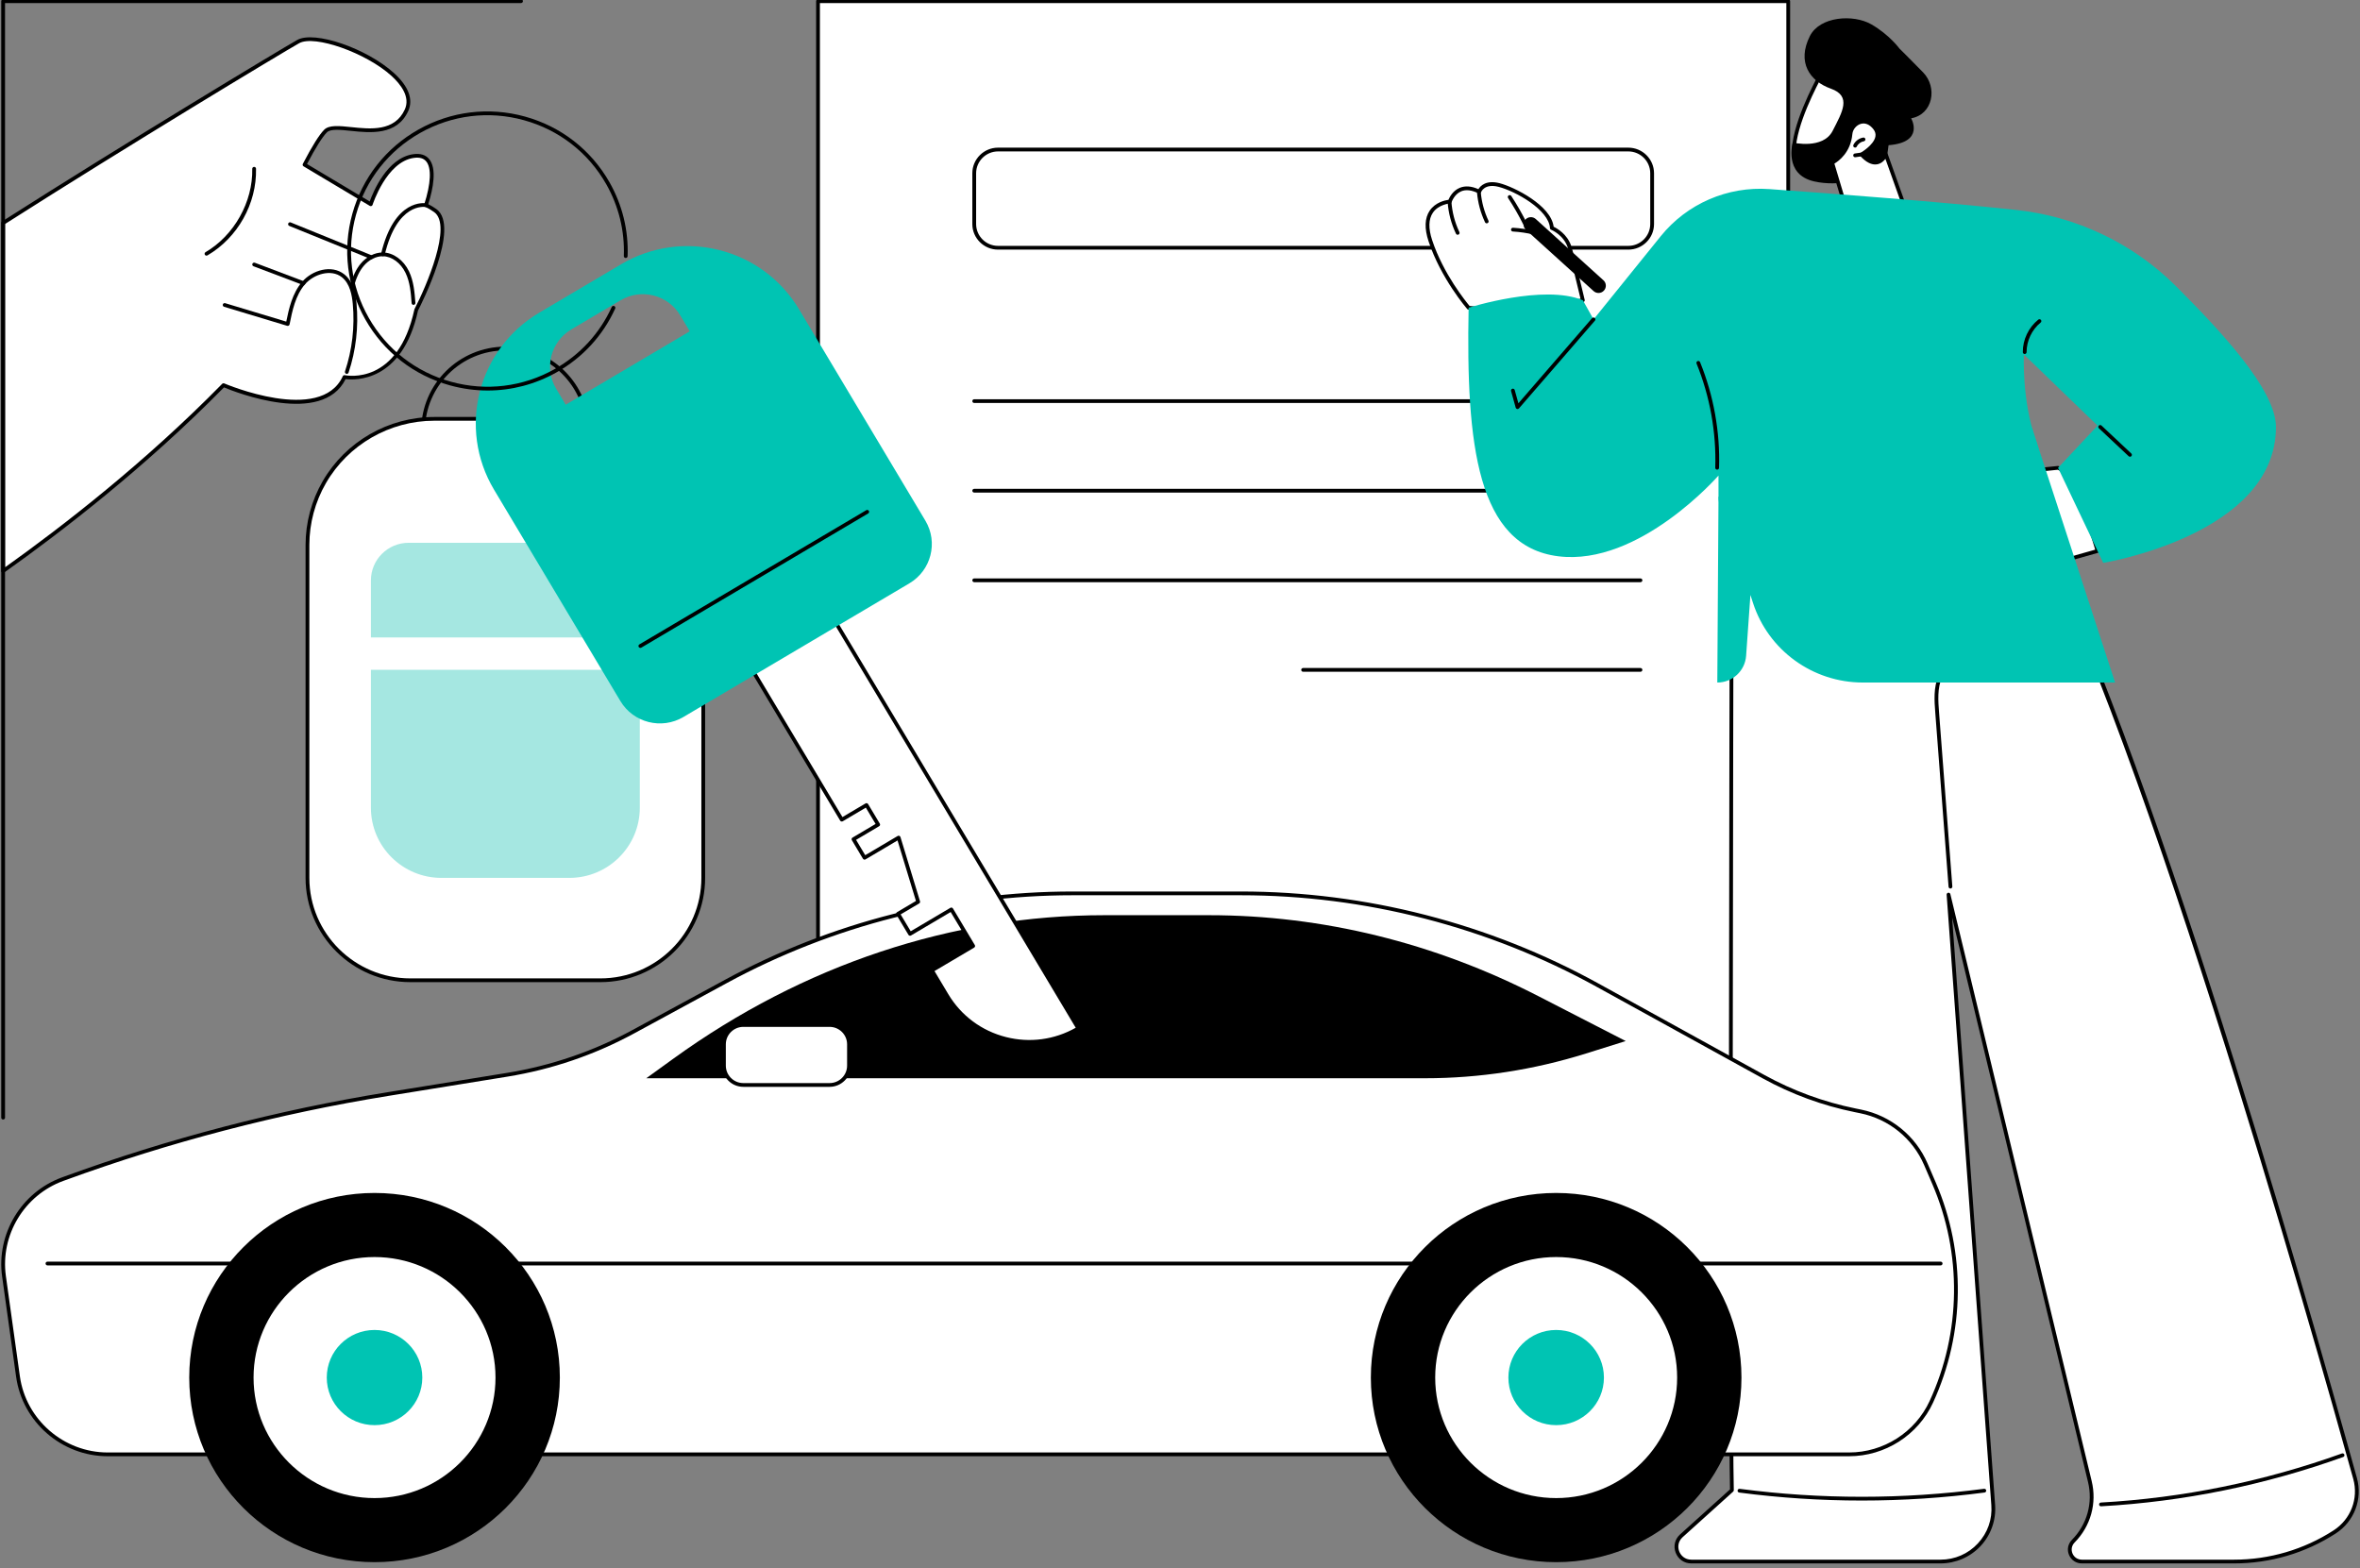 <svg width="444" height="295" viewBox="0 0 444 295" fill="none" xmlns="http://www.w3.org/2000/svg">
<rect x="0" y="0" width="444" height="295" fill="#808080" stroke="none"/>
<g clip-path="url(#clip0_801_7871)">
<path d="M153.898 223.645H336.43V0.222H153.898V223.645Z" fill="white"/>
<path d="M154.254 223.291H336.075V0.575H154.254V223.291ZM336.43 223.999H153.899C153.701 223.999 153.543 223.84 153.543 223.645V0.222C153.543 0.026 153.701 -0.132 153.899 -0.132H336.43C336.628 -0.132 336.786 0.026 336.786 0.222V223.645C336.786 223.84 336.628 223.999 336.43 223.999Z" fill="black"/>
<path d="M187.769 28.487C185.493 28.487 183.643 30.33 183.643 32.594V42.15C183.643 44.414 185.493 46.257 187.769 46.257H306.34C308.618 46.257 310.468 44.414 310.468 42.15V32.594C310.468 30.33 308.618 28.487 306.34 28.487H187.769ZM306.34 46.963H187.769C185.101 46.963 182.93 44.804 182.93 42.149V32.592C182.93 29.938 185.101 27.778 187.769 27.778H306.34C309.009 27.778 311.181 29.938 311.181 32.592V42.149C311.181 44.804 309.009 46.963 306.34 46.963Z" fill="black"/>
<path d="M308.634 75.815H183.285C183.09 75.815 182.93 75.658 182.93 75.462C182.93 75.266 183.09 75.108 183.285 75.108H308.634C308.829 75.108 308.989 75.266 308.989 75.462C308.989 75.658 308.829 75.815 308.634 75.815Z" fill="black"/>
<path d="M308.634 92.67H183.285C183.09 92.67 182.93 92.513 182.93 92.317C182.93 92.121 183.09 91.963 183.285 91.963H308.634C308.829 91.963 308.989 92.121 308.989 92.317C308.989 92.513 308.829 92.67 308.634 92.67Z" fill="black"/>
<path d="M308.634 109.527H183.285C183.09 109.527 182.93 109.368 182.93 109.173C182.93 108.979 183.09 108.82 183.285 108.82H308.634C308.829 108.82 308.989 108.977 308.989 109.173C308.989 109.37 308.829 109.527 308.634 109.527Z" fill="black"/>
<path d="M308.631 126.382H245.162C244.965 126.382 244.805 126.225 244.805 126.029C244.805 125.832 244.965 125.675 245.162 125.675H308.631C308.827 125.675 308.987 125.834 308.987 126.029C308.987 126.223 308.827 126.382 308.631 126.382Z" fill="black"/>
<path d="M343.109 12.93C343.066 13.217 337.384 22.753 337.462 28.799C337.462 28.799 346.341 29.458 349.04 20.421C351.738 11.384 343.109 12.93 343.109 12.93Z" fill="white"/>
<path d="M337.823 28.458C339.435 28.468 346.379 28.101 348.703 20.32C349.497 17.662 349.361 15.713 348.301 14.533C346.864 12.935 344.091 13.16 343.358 13.253C343.296 13.374 343.199 13.555 343.044 13.848C341.765 16.249 337.931 23.448 337.823 28.458ZM337.8 29.161C337.577 29.161 337.45 29.153 337.438 29.151C337.256 29.139 337.112 28.986 337.11 28.802C337.044 23.602 341.087 16.011 342.415 13.515C342.582 13.205 342.737 12.911 342.771 12.832C342.808 12.703 342.915 12.603 343.05 12.579C343.206 12.55 346.904 11.918 348.827 14.057C350.067 15.434 350.255 17.609 349.385 20.521C346.949 28.674 339.527 29.159 337.8 29.159V29.161Z" fill="black"/>
<path d="M350.757 33.503C350.757 33.503 346.08 35.218 341.289 34.125C335.519 32.808 337.281 26.82 337.281 26.82C337.281 26.82 342.964 28.175 344.781 24.623C346.598 21.071 348.41 18.088 344.444 16.677C340.479 15.265 338.011 11.73 340.507 6.778C342.367 3.083 348.658 2.626 352.059 4.576C355.46 6.527 357.363 9.145 357.363 9.145C357.363 9.145 359.047 10.785 361.805 13.618C364.561 16.451 363.659 21.529 359.555 22.258C359.555 22.258 362.186 26.783 355.305 27.318L354.411 34.033L350.757 33.504V33.503Z" fill="black"/>
<path d="M358.571 39.642L354.799 29.066C354.799 29.066 353.333 32.496 350.202 29.066C350.202 29.066 354.64 26.541 352.738 24.097C350.835 21.653 348.31 23.322 348.141 25.202C347.784 29.145 344.691 30.61 344.691 30.61L347.053 38.484L358.571 39.642Z" fill="white"/>
<path d="M347.325 38.154L358.05 39.233L354.715 29.886C354.392 30.309 353.873 30.791 353.139 30.915C352.145 31.081 351.067 30.541 349.939 29.304C349.866 29.225 349.834 29.118 349.851 29.012C349.868 28.905 349.932 28.812 350.024 28.759C350.05 28.744 352.501 27.331 352.824 25.717C352.923 25.218 352.803 24.758 352.457 24.314C351.76 23.419 350.917 23.059 350.083 23.303C349.242 23.547 348.575 24.36 348.495 25.234C348.183 28.679 345.911 30.311 345.115 30.782L347.325 38.156V38.154ZM358.572 39.996C358.561 39.996 358.548 39.996 358.536 39.994L347.018 38.836C346.874 38.822 346.753 38.722 346.712 38.586L344.351 30.711C344.301 30.544 344.38 30.365 344.538 30.29C344.656 30.233 347.453 28.854 347.786 25.17C347.891 24.017 348.772 22.946 349.884 22.623C351.001 22.298 352.145 22.756 353.02 23.88C353.493 24.488 353.661 25.152 353.521 25.855C353.218 27.366 351.533 28.627 350.76 29.135C351.596 29.963 352.352 30.325 353.016 30.218C353.972 30.06 354.468 28.938 354.473 28.926C354.531 28.793 354.673 28.698 354.811 28.712C354.958 28.717 355.085 28.811 355.135 28.947L358.908 39.523C358.949 39.637 358.928 39.764 358.852 39.859C358.784 39.946 358.68 39.994 358.572 39.994V39.996Z" fill="black"/>
<path d="M349.012 29.581C348.838 29.581 348.686 29.454 348.66 29.277C348.632 29.084 348.768 28.904 348.962 28.876L350.073 28.719C350.265 28.69 350.446 28.825 350.475 29.019C350.502 29.212 350.367 29.392 350.173 29.42L349.064 29.577C349.046 29.581 349.03 29.581 349.012 29.581Z" fill="black"/>
<path d="M349.011 27.765C348.959 27.765 348.907 27.754 348.857 27.73C348.681 27.645 348.607 27.434 348.691 27.257C349.04 26.538 349.746 26.011 350.537 25.879C350.732 25.844 350.913 25.977 350.946 26.168C350.978 26.361 350.847 26.543 350.655 26.577C350.087 26.672 349.581 27.05 349.333 27.564C349.271 27.691 349.143 27.765 349.011 27.765Z" fill="black"/>
<path d="M297.795 56.492C297.795 56.492 283.984 58.941 276.3 57.891C276.3 57.891 271.428 52.311 269.105 45.294C266.784 38.277 272.767 37.921 272.767 37.921C272.767 37.921 274.018 33.924 278.303 36.056C278.303 36.056 278.972 34.014 282.053 34.813C285.134 35.612 291.74 39.166 291.963 42.897C291.963 42.897 294.42 43.874 295.267 46.391C295.689 47.643 297.795 56.492 297.795 56.492Z" fill="white"/>
<path d="M276.479 57.558C283.342 58.452 295.122 56.581 297.358 56.208C296.955 54.524 295.29 47.582 294.927 46.503C294.14 44.169 291.851 43.234 291.828 43.225C291.7 43.173 291.613 43.054 291.605 42.917C291.398 39.462 285.125 35.977 281.96 35.156C279.236 34.45 278.643 36.149 278.637 36.167C278.604 36.265 278.532 36.344 278.436 36.384C278.341 36.424 278.233 36.421 278.14 36.374C276.88 35.747 275.787 35.62 274.893 35.998C273.587 36.548 273.107 38.015 273.102 38.029C273.058 38.169 272.931 38.267 272.785 38.277C272.764 38.277 270.657 38.428 269.575 40.018C268.751 41.229 268.707 42.967 269.441 45.185C271.544 51.543 275.819 56.777 276.479 57.56V57.558ZM280.788 58.504C279.154 58.504 277.604 58.428 276.248 58.242C276.162 58.23 276.084 58.189 276.026 58.123C275.978 58.066 271.082 52.408 268.765 45.403C267.957 42.962 268.033 41.014 268.99 39.613C270.052 38.058 271.861 37.68 272.507 37.592C272.713 37.092 273.324 35.891 274.609 35.345C275.624 34.914 276.81 34.996 278.139 35.588C278.524 34.966 279.603 33.811 282.139 34.469C284.886 35.181 291.82 38.635 292.295 42.657C292.929 42.961 294.848 44.04 295.601 46.276C296.023 47.529 298.051 56.048 298.137 56.41C298.16 56.505 298.142 56.605 298.088 56.687C298.035 56.769 297.949 56.823 297.854 56.841C297.739 56.862 288.369 58.504 280.788 58.504Z" fill="black"/>
<path d="M279.708 42.017C279.574 42.017 279.444 41.941 279.385 41.813C278.555 40.044 278.048 38.161 277.876 36.217C277.859 36.022 278.004 35.85 278.2 35.833C278.399 35.816 278.568 35.96 278.584 36.154C278.749 38.016 279.236 39.82 280.03 41.514C280.112 41.691 280.034 41.901 279.857 41.983C279.808 42.006 279.758 42.017 279.708 42.017Z" fill="black"/>
<path d="M274.242 44.169C274.109 44.169 273.982 44.095 273.92 43.966C273.033 42.107 272.49 40.039 272.352 37.986C272.339 37.791 272.488 37.622 272.684 37.609C272.881 37.605 273.049 37.745 273.062 37.939C273.193 39.874 273.697 41.822 274.525 43.58H274.526L274.567 43.672C274.646 43.849 274.567 44.056 274.391 44.136C274.342 44.159 274.292 44.169 274.242 44.169Z" fill="black"/>
<path d="M292.08 45.199C292.039 45.199 291.999 45.193 291.96 45.178C289.493 44.303 287.403 43.726 284.607 43.554C284.411 43.543 284.263 43.374 284.274 43.179C284.287 42.985 284.457 42.84 284.651 42.848C287.531 43.027 289.673 43.617 292.198 44.513C292.384 44.578 292.479 44.781 292.414 44.964C292.362 45.109 292.225 45.199 292.08 45.199Z" fill="black"/>
<path d="M286.981 42.58C286.85 42.58 286.724 42.507 286.661 42.382C285.789 40.621 284.802 38.894 283.725 37.251C283.618 37.087 283.665 36.868 283.83 36.762C283.995 36.656 284.215 36.703 284.322 36.865C285.413 38.532 286.415 40.284 287.299 42.072C287.386 42.247 287.314 42.459 287.137 42.546C287.087 42.57 287.034 42.583 286.981 42.583V42.58Z" fill="black"/>
<path d="M300.738 55.119C301.113 55.119 301.486 54.968 301.758 54.67C302.27 54.111 302.23 53.242 301.666 52.733L288.938 41.211C288.376 40.702 287.503 40.742 286.992 41.303C286.48 41.862 286.52 42.731 287.083 43.241L299.81 54.762C300.075 55.002 300.407 55.119 300.738 55.119Z" fill="black"/>
<path d="M380.915 107.522L394.62 103.656C394.62 103.656 390.465 89.123 387.187 88.017L375.359 89.239L380.915 107.522Z" fill="white"/>
<path d="M375.829 89.546L381.158 107.086L394.183 103.412C392.961 99.231 389.614 89.369 387.146 88.376L375.829 89.545V89.546ZM380.919 107.876C380.766 107.876 380.625 107.776 380.578 107.623L375.024 89.34C374.992 89.239 375.008 89.13 375.068 89.043C375.126 88.954 375.221 88.898 375.326 88.887L387.155 87.665C387.205 87.66 387.257 87.665 387.306 87.683C390.663 88.816 394.536 102.055 394.966 103.562C394.992 103.652 394.982 103.748 394.935 103.83C394.89 103.912 394.812 103.973 394.722 103.999L381.016 107.863C380.984 107.873 380.951 107.877 380.919 107.877V107.876Z" fill="black"/>
<path d="M395.687 105.893L387.191 88.017L394.625 80.075L380.762 66.685C380.762 66.685 380.362 75.278 382.972 82.674C385.584 90.067 383.074 96.464 374.937 98.261C368.467 99.693 339.63 98.847 328.097 98.442C325.424 98.348 323.308 96.165 323.308 93.502V89.467C323.308 89.467 308.442 106.554 293.175 104.656C277.906 102.757 275.797 83.672 276.3 57.893C276.3 57.893 290.462 53.397 297.794 56.494L299.804 60.091L312.444 44.435C317.377 38.325 325.011 35.012 332.872 35.574C345.413 36.469 364.838 37.95 379.275 39.492C390.687 40.709 401.336 45.789 409.426 53.89C417.502 61.977 428.183 73.249 428.188 80.319C428.201 100.648 395.687 105.895 395.687 105.895V105.893Z" fill="#00C4B3"/>
<path d="M323.058 88.355C323.058 88.355 323.05 88.355 323.047 88.355C322.849 88.348 322.696 88.186 322.702 87.99C322.914 81.339 321.697 74.563 319.182 68.396C319.109 68.216 319.196 68.009 319.379 67.935C319.558 67.861 319.767 67.948 319.841 68.129C322.394 74.388 323.629 81.262 323.414 88.012C323.407 88.203 323.249 88.355 323.058 88.355Z" fill="black"/>
<path d="M380.918 66.603C380.723 66.603 380.564 66.446 380.563 66.251C380.55 63.902 381.636 61.615 383.472 60.134C383.626 60.01 383.849 60.035 383.972 60.186C384.096 60.337 384.072 60.56 383.92 60.683C382.276 62.009 381.263 64.14 381.274 66.245C381.275 66.441 381.117 66.6 380.92 66.6L380.918 66.603Z" fill="black"/>
<path d="M400.726 85.928C400.639 85.928 400.55 85.896 400.482 85.832L394.878 80.575C394.734 80.442 394.728 80.217 394.862 80.075C394.998 79.932 395.222 79.925 395.365 80.061L400.97 85.317C401.113 85.451 401.119 85.676 400.985 85.817C400.915 85.891 400.82 85.928 400.726 85.928Z" fill="black"/>
<path d="M285.499 76.956C285.473 76.956 285.446 76.952 285.42 76.946C285.292 76.917 285.192 76.82 285.156 76.695L284.287 73.569C284.233 73.381 284.345 73.186 284.534 73.133C284.72 73.082 284.919 73.191 284.972 73.379L285.666 75.872C288.496 72.625 299.413 59.993 299.529 59.858C299.659 59.71 299.882 59.694 300.03 59.821C300.179 59.948 300.197 60.171 300.069 60.319C299.945 60.462 287.617 74.73 285.767 76.833C285.699 76.91 285.601 76.954 285.499 76.954V76.956Z" fill="black"/>
<path d="M391.671 293.778H420.319C427.027 293.778 433.591 291.847 439.219 288.216C442.578 286.05 444.138 281.971 443.073 278.132C434.937 248.798 400.689 127.945 379.268 93.401C379.268 93.401 351.342 94.951 332.445 91.376C329.005 90.725 325.824 93.36 325.816 96.843C325.737 129.304 325.434 263.255 325.834 280.356L316.321 288.938C314.428 290.648 315.642 293.778 318.199 293.778H365.076C370.866 293.778 375.433 288.877 374.995 283.133L366.588 168.304L393.171 278.71C394.154 282.739 392.977 286.988 390.056 289.946C388.65 291.371 389.664 293.778 391.671 293.778Z" fill="white"/>
<path d="M420.318 294.132H391.671C390.596 294.132 389.671 293.519 389.256 292.534C388.839 291.548 389.049 290.461 389.802 289.699C392.657 286.808 393.787 282.731 392.825 278.793L367.26 172.614L375.348 283.108C375.565 285.941 374.574 288.765 372.631 290.85C370.688 292.936 367.934 294.132 365.076 294.132H318.199C316.865 294.132 315.739 293.363 315.26 292.127C314.78 290.889 315.094 289.567 316.081 288.676L325.474 280.204C325.086 262.76 325.364 135.524 325.46 96.842C325.46 96.647 325.62 96.488 325.815 96.488H325.817C326.013 96.488 326.171 96.647 326.171 96.843C326.076 135.644 325.796 263.548 326.189 280.348C326.192 280.451 326.148 280.551 326.072 280.62L316.56 289.2C315.647 290.025 315.632 291.12 315.923 291.871C316.214 292.622 316.966 293.425 318.199 293.425H365.076C367.775 293.425 370.274 292.339 372.109 290.369C373.945 288.398 374.844 285.838 374.639 283.159L366.233 168.329C366.219 168.145 366.35 167.983 366.532 167.954C366.715 167.925 366.891 168.042 366.933 168.221L393.517 278.628C394.537 282.804 393.337 287.128 390.31 290.194C389.762 290.75 389.608 291.542 389.91 292.26C390.214 292.979 390.888 293.425 391.671 293.425H420.318C426.973 293.425 433.442 291.521 439.026 287.919C442.269 285.827 443.757 281.932 442.729 278.227C435.876 253.512 400.59 128.458 378.966 93.585C378.862 93.418 378.914 93.201 379.081 93.098C379.249 92.995 379.467 93.048 379.57 93.214C400.701 127.291 433.781 243.297 443.415 278.039C444.525 282.043 442.917 286.253 439.413 288.512C433.713 292.19 427.112 294.132 420.318 294.132Z" fill="black"/>
<path d="M366.948 167.161C366.764 167.161 366.609 167.02 366.594 166.833L364.095 134.086C363.925 131.857 363.731 129.333 364.721 127.086C365.684 124.903 368.244 123.029 370.705 123.811C370.892 123.87 370.994 124.068 370.936 124.255C370.876 124.441 370.674 124.544 370.488 124.485C368.403 123.822 366.211 125.467 365.372 127.369C364.454 129.455 364.64 131.886 364.805 134.031L367.304 166.78C367.318 166.975 367.171 167.145 366.975 167.159C366.966 167.159 366.958 167.161 366.948 167.161Z" fill="black"/>
<path d="M350.262 282.304C342.56 282.304 334.857 281.802 327.207 280.8C327.013 280.774 326.876 280.597 326.902 280.403C326.927 280.21 327.1 280.072 327.301 280.099C342.555 282.098 358.022 282.094 373.274 280.091C373.47 280.067 373.648 280.202 373.674 280.396C373.7 280.589 373.562 280.768 373.368 280.794C365.703 281.8 357.982 282.304 350.262 282.304Z" fill="black"/>
<path d="M395.269 283.386C395.081 283.386 394.924 283.239 394.915 283.051C394.903 282.857 395.054 282.688 395.249 282.678C410.666 281.819 425.924 278.714 440.597 273.447C440.783 273.379 440.987 273.476 441.053 273.659C441.119 273.844 441.024 274.046 440.838 274.112C426.1 279.403 410.775 282.522 395.288 283.384C395.282 283.384 395.275 283.384 395.269 283.384V283.386Z" fill="black"/>
<path d="M397.924 128.407H350.477C341.041 128.407 332.684 122.346 329.794 113.409L329.317 111.933L328.506 123.382C328.304 126.212 325.937 128.407 323.086 128.407L323.309 93.5L342.305 78.131L382.309 80.543L397.924 128.407Z" fill="#00C4B3"/>
<path d="M20.268 273.612H347.87C354.533 273.612 360.586 269.743 363.363 263.71C369.35 250.706 369.535 235.786 363.872 222.639L362.324 219.04C360.119 213.923 355.538 210.207 350.06 209.096L349.037 208.889C342.989 207.662 337.163 205.522 331.763 202.544L300.553 185.34C280.012 174.016 256.92 168.074 233.445 168.074H201.782C179.007 168.074 156.595 173.765 136.597 184.626L119.177 194.085C111.758 198.113 103.708 200.862 95.368 202.209L73.018 205.824C52.265 209.181 31.879 214.499 12.138 221.708L11.771 221.841C4.237 224.592 -0.352 232.206 0.753 240.126L3.385 258.97C4.557 267.364 11.761 273.612 20.268 273.612Z" fill="white"/>
<path d="M201.782 168.428C179.135 168.428 156.653 174.137 136.768 184.936L119.348 194.396C111.875 198.454 103.827 201.199 95.425 202.56L73.075 206.174C52.395 209.519 31.933 214.858 12.261 222.041L11.894 222.174C4.569 224.848 0.032 232.378 1.107 240.076L3.738 258.922C4.879 267.095 11.987 273.259 20.269 273.259H347.869C354.374 273.259 360.328 269.452 363.039 263.562C368.973 250.674 369.157 235.808 363.545 222.779L361.995 219.18C359.839 214.171 355.35 210.53 349.99 209.443L348.965 209.234C342.875 208 337.028 205.853 331.589 202.854L300.379 185.648C279.945 174.383 256.798 168.428 233.444 168.428H201.781H201.782ZM347.871 273.966H20.269C11.633 273.966 4.223 267.541 3.033 259.02L0.402 240.174C-0.718 232.148 4.011 224.298 11.649 221.51L12.016 221.376C31.731 214.177 52.235 208.828 72.96 205.475L95.31 201.86C103.631 200.514 111.604 197.794 119.005 193.775L136.425 184.314C156.415 173.46 179.015 167.721 201.781 167.721H233.444C256.919 167.721 280.184 173.706 300.725 185.029L331.933 202.235C337.309 205.198 343.088 207.321 349.107 208.541L350.132 208.75C355.72 209.884 360.4 213.679 362.65 218.902L364.2 222.5C369.889 235.713 369.704 250.788 363.686 263.858C360.859 269.999 354.65 273.966 347.869 273.966H347.871Z" fill="black"/>
<path d="M365.103 238.064H8.93C8.733 238.064 8.574 237.905 8.574 237.71C8.574 237.516 8.733 237.357 8.93 237.357H365.103C365.3 237.357 365.459 237.514 365.459 237.71C365.459 237.907 365.3 238.064 365.103 238.064Z" fill="black"/>
<path d="M257.906 259.166C257.906 278.346 273.514 293.897 292.769 293.897C312.023 293.897 327.63 278.346 327.63 259.166C327.63 239.986 312.022 224.435 292.769 224.435C273.516 224.435 257.906 239.984 257.906 259.166Z" fill="black"/>
<path d="M269.656 259.166C269.656 271.884 280.004 282.194 292.771 282.194C305.537 282.194 315.885 271.884 315.885 259.166C315.885 246.448 305.537 236.138 292.771 236.138C280.004 236.138 269.656 246.447 269.656 259.166Z" fill="white"/>
<path d="M292.771 236.492C280.221 236.492 270.012 246.662 270.012 259.166C270.012 271.67 280.221 281.84 292.771 281.84C305.321 281.84 315.53 271.668 315.53 259.166C315.53 246.664 305.321 236.492 292.771 236.492ZM292.771 282.548C279.828 282.548 269.301 272.059 269.301 259.166C269.301 246.273 279.828 235.782 292.771 235.782C305.713 235.782 316.241 246.273 316.241 259.166C316.241 272.059 305.712 282.548 292.771 282.548Z" fill="black"/>
<path d="M283.781 259.166C283.781 264.11 287.804 268.119 292.768 268.119C297.732 268.119 301.756 264.11 301.756 259.166C301.756 254.221 297.732 250.211 292.768 250.211C287.804 250.211 283.781 254.22 283.781 259.166Z" fill="#00C4B3"/>
<path d="M35.602 259.166C35.602 278.346 51.209 293.897 70.464 293.897C89.719 293.897 105.327 278.346 105.327 259.166C105.327 239.986 89.719 224.435 70.464 224.435C51.209 224.435 35.602 239.984 35.602 259.166Z" fill="black"/>
<path d="M47.344 259.166C47.344 271.884 57.692 282.194 70.458 282.194C83.225 282.194 93.573 271.884 93.573 259.166C93.573 246.448 83.225 236.138 70.458 236.138C57.692 236.138 47.344 246.447 47.344 259.166Z" fill="white"/>
<path d="M70.462 236.492C57.913 236.492 47.703 246.662 47.703 259.166C47.703 271.67 57.913 281.84 70.462 281.84C83.012 281.84 93.221 271.668 93.221 259.166C93.221 246.664 83.012 236.492 70.462 236.492ZM70.462 282.548C57.521 282.548 46.992 272.059 46.992 259.166C46.992 246.273 57.521 235.782 70.462 235.782C83.403 235.782 93.932 246.273 93.932 259.166C93.932 272.059 83.403 282.548 70.462 282.548Z" fill="black"/>
<path d="M61.477 259.166C61.477 264.11 65.5 268.119 70.464 268.119C75.428 268.119 79.451 264.11 79.451 259.166C79.451 254.221 75.428 250.211 70.464 250.211C65.5 250.211 61.477 254.22 61.477 259.166Z" fill="#00C4B3"/>
<path d="M121.59 202.854H268.112C278.332 202.854 288.51 201.288 298.392 198.196L305.858 195.857L289.441 187.42C269.885 177.369 248.781 172.18 227.449 172.18H207.789C179.161 172.18 151.089 181.522 126.68 199.173L121.59 202.854Z" fill="black"/>
<path d="M156.071 204.118H139.852C137.835 204.118 136.199 202.491 136.199 200.484V196.469C136.199 194.46 137.835 192.834 139.852 192.834H156.071C158.09 192.834 159.726 194.46 159.726 196.469V200.484C159.726 202.491 158.09 204.118 156.071 204.118Z" fill="white"/>
<path d="M139.852 193.188C138.034 193.188 136.555 194.659 136.555 196.468V200.484C136.555 202.293 138.034 203.764 139.852 203.764H156.071C157.89 203.764 159.369 202.293 159.369 200.484V196.468C159.369 194.659 157.89 193.188 156.071 193.188H139.852ZM156.071 204.471H139.852C137.643 204.471 135.844 202.683 135.844 200.484V196.468C135.844 194.269 137.643 192.479 139.852 192.479H156.071C158.283 192.479 160.082 194.269 160.082 196.468V200.484C160.082 202.683 158.283 204.471 156.071 204.471Z" fill="black"/>
<path d="M81.899 39.623C81.294 39.187 80.709 38.849 80.143 38.603C81.887 33.212 81.831 28.782 77.794 29.357C72.373 30.132 69.758 38.428 69.758 38.428L57.295 30.988C58.59 28.5 60.152 25.75 61.244 24.655C63.443 22.454 73.303 27.69 76.48 20.745C79.658 13.8 60.551 5.316 56.101 7.823C52.997 9.571 23.98 27.035 0.594 41.948V107.414C14.223 97.749 29.063 85.698 42.056 72.46C42.056 72.46 60.483 80.424 64.813 70.93C64.813 70.93 75.103 73.106 78.312 58.293C78.312 58.293 86.363 42.827 81.899 39.619V39.623Z" fill="white"/>
<path d="M0.946 42.142V106.729C11.662 99.094 27.262 87.025 41.797 72.214C41.9 72.109 42.059 72.079 42.193 72.136C42.374 72.215 60.348 79.855 64.486 70.786C64.554 70.635 64.722 70.551 64.884 70.586C65.291 70.67 74.87 72.493 77.96 58.221C77.967 58.19 77.978 58.161 77.993 58.132C80.193 53.907 85.145 42.392 81.688 39.909C81.109 39.494 80.54 39.163 79.997 38.926C79.829 38.854 79.745 38.667 79.802 38.494C81.079 34.546 81.216 31.579 80.177 30.354C79.677 29.766 78.914 29.553 77.844 29.708C72.709 30.441 70.121 38.454 70.095 38.534C70.063 38.637 69.984 38.721 69.882 38.759C69.78 38.798 69.665 38.788 69.573 38.732L57.111 31.292C56.949 31.195 56.891 30.991 56.978 30.825C58.708 27.5 60.059 25.342 60.992 24.406C61.916 23.48 63.843 23.681 66.075 23.914C69.719 24.295 74.249 24.768 76.157 20.598C77.236 18.239 75.394 15.861 73.659 14.28C68.909 9.953 59.159 6.504 56.276 8.132C52.986 9.986 24.018 27.437 0.949 42.142H0.946ZM0.59 107.771C0.535 107.771 0.478 107.757 0.427 107.731C0.309 107.67 0.234 107.549 0.234 107.416V41.949C0.234 41.829 0.296 41.716 0.398 41.652C23.504 26.919 52.619 9.378 55.921 7.517C59.136 5.705 69.009 9.09 74.136 13.76C76.873 16.254 77.794 18.719 76.8 20.893C74.679 25.525 69.66 25.003 65.996 24.62C63.946 24.406 62.176 24.221 61.493 24.908C60.651 25.752 59.362 27.805 57.76 30.859L69.557 37.902C70.184 36.156 72.817 29.712 77.739 29.01C79.056 28.825 80.057 29.121 80.716 29.901C82.228 31.682 81.499 35.452 80.571 38.415C81.07 38.656 81.583 38.967 82.102 39.338C86.686 42.631 79.205 57.335 78.644 58.419C75.688 71.974 66.727 71.537 65.018 71.324C60.628 80.199 44.356 73.807 42.136 72.884C27.356 87.914 11.505 100.111 0.795 107.709C0.734 107.752 0.661 107.774 0.588 107.774L0.59 107.771Z" fill="black"/>
<path d="M65.246 70.339C65.209 70.339 65.172 70.332 65.135 70.321C64.947 70.26 64.847 70.059 64.908 69.874C66.261 65.815 66.766 61.421 66.369 57.163C66.222 55.587 65.851 53.353 64.318 52.151C62.28 50.549 59.018 51.577 57.366 53.5C55.567 55.595 54.988 58.481 54.479 61.027C54.46 61.125 54.4 61.21 54.313 61.261C54.227 61.313 54.122 61.326 54.027 61.297L42.159 57.716C41.971 57.66 41.865 57.462 41.921 57.275C41.978 57.089 42.177 56.983 42.364 57.039L53.857 60.506C54.347 58.076 55 55.162 56.823 53.04C58.724 50.825 62.366 49.718 64.756 51.596C66.504 52.969 66.917 55.394 67.076 57.098C67.48 61.451 66.964 65.947 65.581 70.096C65.531 70.244 65.391 70.339 65.243 70.339H65.246Z" fill="black"/>
<path d="M77.796 57.359C77.612 57.359 77.455 57.217 77.442 57.031C77.296 55.101 77.146 53.106 76.302 51.348C75.397 49.462 73.721 48.229 72.033 48.205C72.017 48.205 72.001 48.205 71.985 48.205C70.714 48.205 69.382 48.89 68.413 50.044C67.619 50.99 67.032 52.229 66.567 53.944C66.515 54.132 66.319 54.243 66.13 54.193C65.941 54.141 65.828 53.947 65.88 53.759C66.373 51.942 67.003 50.618 67.866 49.591C68.969 48.277 70.504 47.497 71.985 47.497C72.004 47.497 72.024 47.497 72.043 47.497C74.001 47.524 75.924 48.917 76.944 51.043C77.844 52.919 78.008 55.074 78.151 56.976C78.166 57.171 78.019 57.341 77.823 57.356C77.814 57.356 77.805 57.356 77.796 57.356V57.359Z" fill="black"/>
<path d="M38.849 48.1C38.728 48.1 38.608 48.037 38.542 47.925C38.441 47.756 38.498 47.539 38.668 47.441C44.06 44.284 47.592 37.981 47.458 31.758C47.453 31.563 47.61 31.401 47.805 31.396H47.813C48.007 31.396 48.166 31.549 48.169 31.742C48.311 38.314 44.723 44.715 39.028 48.048C38.972 48.082 38.909 48.098 38.849 48.098V48.1Z" fill="black"/>
<path d="M72.036 48.204C72.009 48.204 71.981 48.201 71.954 48.195C71.763 48.15 71.645 47.96 71.689 47.769C74.188 37.259 79.963 38.209 80.207 38.254C80.401 38.289 80.527 38.476 80.492 38.667C80.456 38.859 80.273 38.989 80.078 38.95C79.852 38.91 74.713 38.129 72.382 47.933C72.343 48.095 72.198 48.204 72.036 48.204Z" fill="black"/>
<path d="M57.094 53.623C57.052 53.623 57.01 53.615 56.968 53.601L47.69 50.092C47.506 50.023 47.414 49.819 47.485 49.636C47.554 49.452 47.76 49.361 47.944 49.431L57.222 52.94C57.406 53.009 57.499 53.213 57.429 53.397C57.376 53.538 57.24 53.625 57.096 53.625L57.094 53.623Z" fill="black"/>
<path d="M69.876 48.751C69.83 48.751 69.785 48.743 69.742 48.725L54.425 42.502C54.242 42.429 54.156 42.223 54.229 42.041C54.303 41.859 54.51 41.773 54.693 41.846L70.01 48.069C70.192 48.143 70.278 48.349 70.204 48.531C70.147 48.668 70.015 48.751 69.874 48.751H69.876Z" fill="black"/>
<path d="M95.073 65.923C86.74 65.923 79.961 72.667 79.961 80.956C79.961 89.245 86.74 95.989 95.073 95.989C103.405 95.989 110.185 89.245 110.185 80.956C110.185 72.667 103.405 65.923 95.073 65.923ZM95.073 96.698C86.348 96.698 79.25 89.638 79.25 80.958C79.25 72.278 86.349 65.217 95.073 65.217C103.797 65.217 110.896 72.278 110.896 80.958C110.896 89.638 103.797 96.698 95.073 96.698Z" fill="black"/>
<path d="M108.447 78.798H81.705C73.169 78.798 65.284 83.335 61.025 90.694C58.941 94.296 57.844 98.379 57.844 102.536V165.161C57.844 175.799 66.513 184.421 77.205 184.421H112.945C123.638 184.421 132.306 175.799 132.306 165.161V102.536C132.306 98.379 131.21 94.296 129.125 90.694C124.868 83.335 116.981 78.798 108.447 78.798Z" fill="white"/>
<path d="M81.705 79.152C73.323 79.152 65.515 83.642 61.334 90.871C59.284 94.414 58.201 98.447 58.201 102.536V165.162C58.201 175.587 66.726 184.068 77.207 184.068H112.947C123.426 184.068 131.953 175.587 131.953 165.162V102.536C131.953 98.447 130.87 94.414 128.82 90.871C124.637 83.643 116.831 79.152 108.448 79.152H81.707H81.705ZM112.945 184.775H77.205C66.333 184.775 57.488 175.976 57.488 165.161V102.534C57.488 98.323 58.605 94.166 60.716 90.517C65.026 83.071 73.067 78.445 81.704 78.445H108.445C117.082 78.445 125.123 83.071 129.433 90.517C131.544 94.168 132.661 98.323 132.661 102.534V165.161C132.661 175.976 123.816 184.775 112.944 184.775H112.945Z" fill="black"/>
<path d="M120.37 126.017H69.781V151.957C69.781 159.248 75.723 165.161 83.053 165.161H107.099C114.429 165.161 120.371 159.248 120.371 151.957V126.017H120.37Z" fill="#A5E7E1"/>
<path d="M120.37 119.933H69.781V109.191C69.781 105.284 72.966 102.116 76.893 102.116H113.258C117.185 102.116 120.37 105.284 120.37 109.191V119.933Z" fill="#A5E7E1"/>
<path d="M183.094 177.975L178.983 171.096L171.216 175.69L168.957 171.908L172.749 169.665L169.072 157.581L162.659 161.374L160.574 157.885L165.221 155.137L163.021 151.456L158.374 154.204L137.078 118.574L152.612 109.386L202.875 193.481C194.297 198.554 183.207 195.75 178.106 187.216L175.327 182.569L183.094 177.975Z" fill="white"/>
<path d="M175.812 182.691L178.408 187.036C180.826 191.082 184.684 193.949 189.27 195.108C193.741 196.239 198.383 195.615 202.382 193.354L152.484 109.871L137.562 118.698L158.496 153.718L162.836 151.152C162.916 151.104 163.013 151.087 163.106 151.112C163.198 151.136 163.275 151.194 163.324 151.274L165.524 154.955C165.624 155.124 165.569 155.341 165.399 155.44L161.059 158.008L162.781 160.888L168.886 157.277C168.98 157.22 169.094 157.212 169.196 157.251C169.298 157.29 169.377 157.375 169.408 157.478L173.087 169.562C173.134 169.718 173.069 169.885 172.928 169.969L169.44 172.032L171.338 175.204L178.798 170.792C178.878 170.744 178.975 170.728 179.067 170.753C179.16 170.776 179.237 170.834 179.286 170.914L183.398 177.793C183.445 177.874 183.459 177.97 183.437 178.062C183.412 178.153 183.354 178.231 183.273 178.279L175.812 182.691ZM193.668 196.367C192.144 196.367 190.61 196.177 189.096 195.795C184.326 194.587 180.312 191.606 177.797 187.396L175.018 182.749C174.97 182.669 174.957 182.572 174.98 182.48C175.004 182.39 175.062 182.312 175.143 182.263L182.604 177.851L178.856 171.581L171.394 175.994C171.314 176.042 171.217 176.055 171.126 176.032C171.034 176.01 170.956 175.95 170.908 175.87L168.648 172.09C168.546 171.921 168.603 171.704 168.771 171.604L172.325 169.502L168.858 158.116L162.837 161.678C162.758 161.726 162.659 161.739 162.569 161.716C162.477 161.694 162.399 161.634 162.351 161.554L160.266 158.066C160.165 157.897 160.22 157.68 160.39 157.581L164.73 155.013L162.894 151.94L158.552 154.508C158.473 154.556 158.374 154.57 158.284 154.546C158.192 154.524 158.114 154.466 158.066 154.384L136.77 118.754C136.721 118.673 136.707 118.577 136.729 118.487C136.753 118.395 136.812 118.318 136.892 118.27L152.426 109.082C152.594 108.98 152.814 109.037 152.913 109.206L203.178 193.299C203.278 193.468 203.223 193.685 203.053 193.785C200.166 195.492 196.942 196.367 193.668 196.367Z" fill="black"/>
<path d="M106.429 76.14L104.635 73.14C102.323 69.271 103.6 64.272 107.489 61.971L116.749 56.492C120.639 54.193 125.665 55.463 127.977 59.332L129.771 62.333L106.429 76.14ZM174.094 97.95L150.325 58.184C143.431 46.651 128.446 42.86 116.851 49.718L101.457 58.824C89.862 65.682 86.052 80.59 92.946 92.124L116.716 131.891C119.158 135.977 124.468 137.32 128.575 134.89L171.08 109.748C175.187 107.318 176.537 102.037 174.094 97.951V97.95Z" fill="#00C4B3"/>
<path d="M120.477 121.537L163.161 96.29L120.477 121.537Z" fill="white"/>
<path d="M120.473 121.891C120.351 121.891 120.233 121.83 120.167 121.719C120.067 121.55 120.122 121.333 120.292 121.233L162.974 95.986C163.142 95.887 163.362 95.941 163.462 96.11C163.563 96.279 163.506 96.494 163.338 96.596L120.654 121.843C120.597 121.877 120.534 121.893 120.473 121.893V121.891Z" fill="black"/>
<path d="M91.752 73.468C89.385 73.468 87.003 73.148 84.66 72.501C77.872 70.628 72.221 66.237 68.752 60.136C65.281 54.035 64.409 46.957 66.292 40.202C68.175 33.448 72.589 27.826 78.722 24.375C84.853 20.925 91.97 20.055 98.76 21.928C105.551 23.802 111.2 28.193 114.669 34.294C117.084 38.537 118.261 43.345 118.073 48.195C118.067 48.386 117.908 48.536 117.719 48.536C117.714 48.536 117.709 48.536 117.705 48.536C117.509 48.529 117.355 48.364 117.363 48.169C117.545 43.451 116.4 38.774 114.05 34.644C110.675 28.709 105.177 24.435 98.571 22.613C91.965 20.79 85.04 21.637 79.074 24.995C73.108 28.352 68.812 33.821 66.98 40.393C65.147 46.965 65.998 53.853 69.374 59.788C72.749 65.725 78.248 69.998 84.853 71.82C91.461 73.643 98.384 72.797 104.35 69.438C109.123 66.751 112.839 62.712 115.092 57.756C115.173 57.578 115.383 57.499 115.563 57.579C115.741 57.66 115.821 57.869 115.741 58.047C113.424 63.141 109.608 67.293 104.701 70.054C100.684 72.315 96.245 73.468 91.753 73.468H91.752Z" fill="black"/>
<path d="M0.59 210.62C0.393 210.62 0.234 210.461 0.234 210.267V0.222C0.234 0.026 0.393 -0.132 0.59 -0.132H98.023C98.22 -0.132 98.379 0.026 98.379 0.222C98.379 0.418 98.22 0.575 98.023 0.575H0.946V210.267C0.946 210.461 0.787 210.62 0.59 210.62Z" fill="black"/>
</g>
<defs>
<clipPath id="clip0_801_7871">
<rect width="444" height="295" fill="white"/>
</clipPath>
</defs>
</svg>
